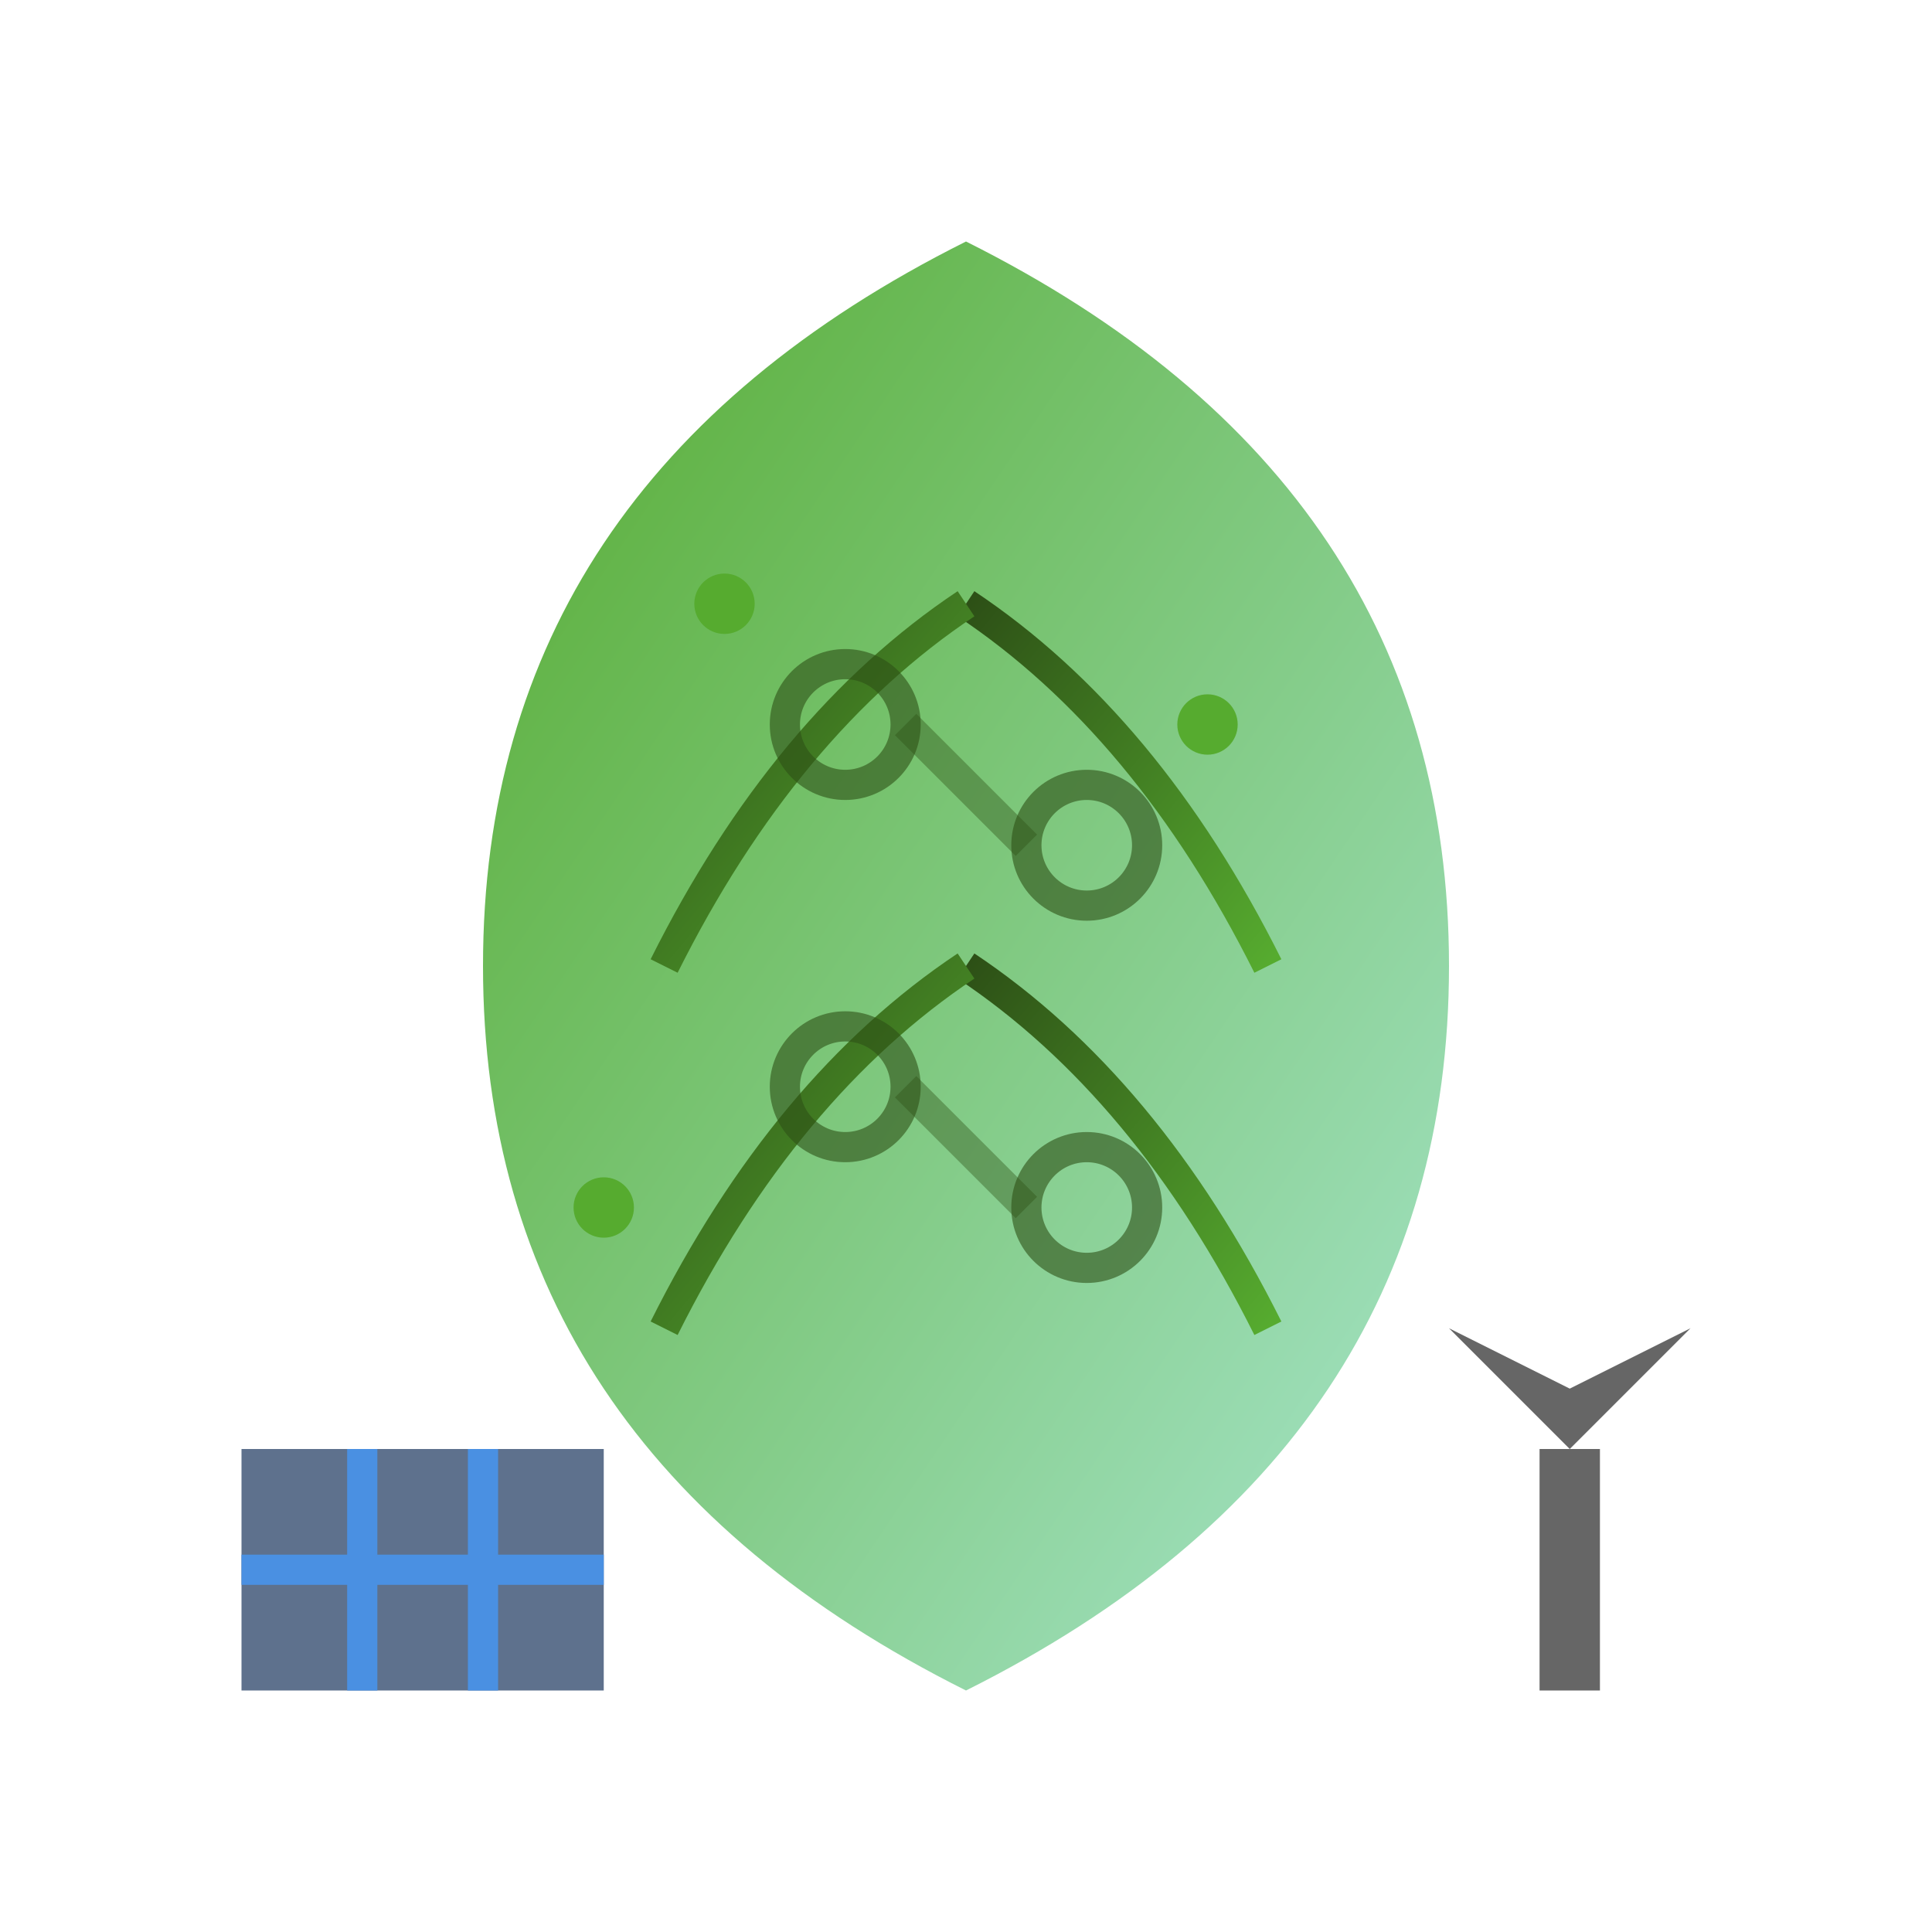 <svg width="64" height="64" viewBox="0 0 64 64" fill="none" xmlns="http://www.w3.org/2000/svg">
  <defs>
    <linearGradient id="greenGradient" x1="0%" y1="0%" x2="100%" y2="100%">
      <stop offset="0%" style="stop-color:#56ab2f;stop-opacity:1" />
      <stop offset="100%" style="stop-color:#a8e6cf;stop-opacity:1" />
    </linearGradient>
    <linearGradient id="leafGradient" x1="0%" y1="0%" x2="100%" y2="100%">
      <stop offset="0%" style="stop-color:#2d5016;stop-opacity:1" />
      <stop offset="100%" style="stop-color:#56ab2f;stop-opacity:1" />
    </linearGradient>
  </defs>
  
  <!-- Main leaf shape -->
  <path d="M32 8 Q48 16 48 32 Q48 48 32 56 Q16 48 16 32 Q16 16 32 8 Z" fill="url(#greenGradient)"/>
  
  <!-- Leaf vein -->
  <line x1="32" y1="12" x2="32" y2="52" stroke="url(#leafGradient)" stroke-width="2"/>
  
  <!-- Side veins -->
  <path d="M32 20 Q38 24 42 32" stroke="url(#leafGradient)" stroke-width="1" fill="none"/>
  <path d="M32 20 Q26 24 22 32" stroke="url(#leafGradient)" stroke-width="1" fill="none"/>
  <path d="M32 32 Q38 36 42 44" stroke="url(#leafGradient)" stroke-width="1" fill="none"/>
  <path d="M32 32 Q26 36 22 44" stroke="url(#leafGradient)" stroke-width="1" fill="none"/>
  
  <!-- Circuit pattern overlay -->
  <circle cx="28" cy="24" r="2" fill="none" stroke="#2d5016" stroke-width="1" opacity="0.6"/>
  <circle cx="36" cy="28" r="2" fill="none" stroke="#2d5016" stroke-width="1" opacity="0.6"/>
  <circle cx="28" cy="36" r="2" fill="none" stroke="#2d5016" stroke-width="1" opacity="0.6"/>
  <circle cx="36" cy="40" r="2" fill="none" stroke="#2d5016" stroke-width="1" opacity="0.6"/>
  
  <!-- Connecting lines for circuit -->
  <line x1="30" y1="24" x2="34" y2="28" stroke="#2d5016" stroke-width="1" opacity="0.4"/>
  <line x1="30" y1="36" x2="34" y2="40" stroke="#2d5016" stroke-width="1" opacity="0.4"/>
  
  <!-- Energy particles -->
  <circle cx="24" cy="20" r="1" fill="#56ab2f">
    <animate attributeName="opacity" values="0;1;0" dur="2s" repeatCount="indefinite"/>
    <animate attributeName="cy" values="20;16;20" dur="2s" repeatCount="indefinite"/>
  </circle>
  
  <circle cx="40" cy="24" r="1" fill="#56ab2f">
    <animate attributeName="opacity" values="0;1;0" dur="2.5s" repeatCount="indefinite"/>
    <animate attributeName="cy" values="24;20;24" dur="2.5s" repeatCount="indefinite"/>
  </circle>
  
  <circle cx="20" cy="40" r="1" fill="#56ab2f">
    <animate attributeName="opacity" values="0;1;0" dur="1.8s" repeatCount="indefinite"/>
    <animate attributeName="cy" values="40;36;40" dur="1.8s" repeatCount="indefinite"/>
  </circle>
  
  <!-- Solar panel representation -->
  <rect x="8" y="48" width="12" height="8" fill="#1a365d" opacity="0.7"/>
  <line x1="8" y1="52" x2="20" y2="52" stroke="#4a90e2" stroke-width="1"/>
  <line x1="12" y1="48" x2="12" y2="56" stroke="#4a90e2" stroke-width="1"/>
  <line x1="16" y1="48" x2="16" y2="56" stroke="#4a90e2" stroke-width="1"/>
  
  <!-- Wind turbine representation -->
  <line x1="52" y1="56" x2="52" y2="48" stroke="#666" stroke-width="2"/>
  <path d="M52 48 L48 44 L52 46 L56 44 Z" fill="#666">
    <animateTransform attributeName="transform" type="rotate" values="0 52 46;360 52 46" dur="3s" repeatCount="indefinite"/>
  </path>
</svg>